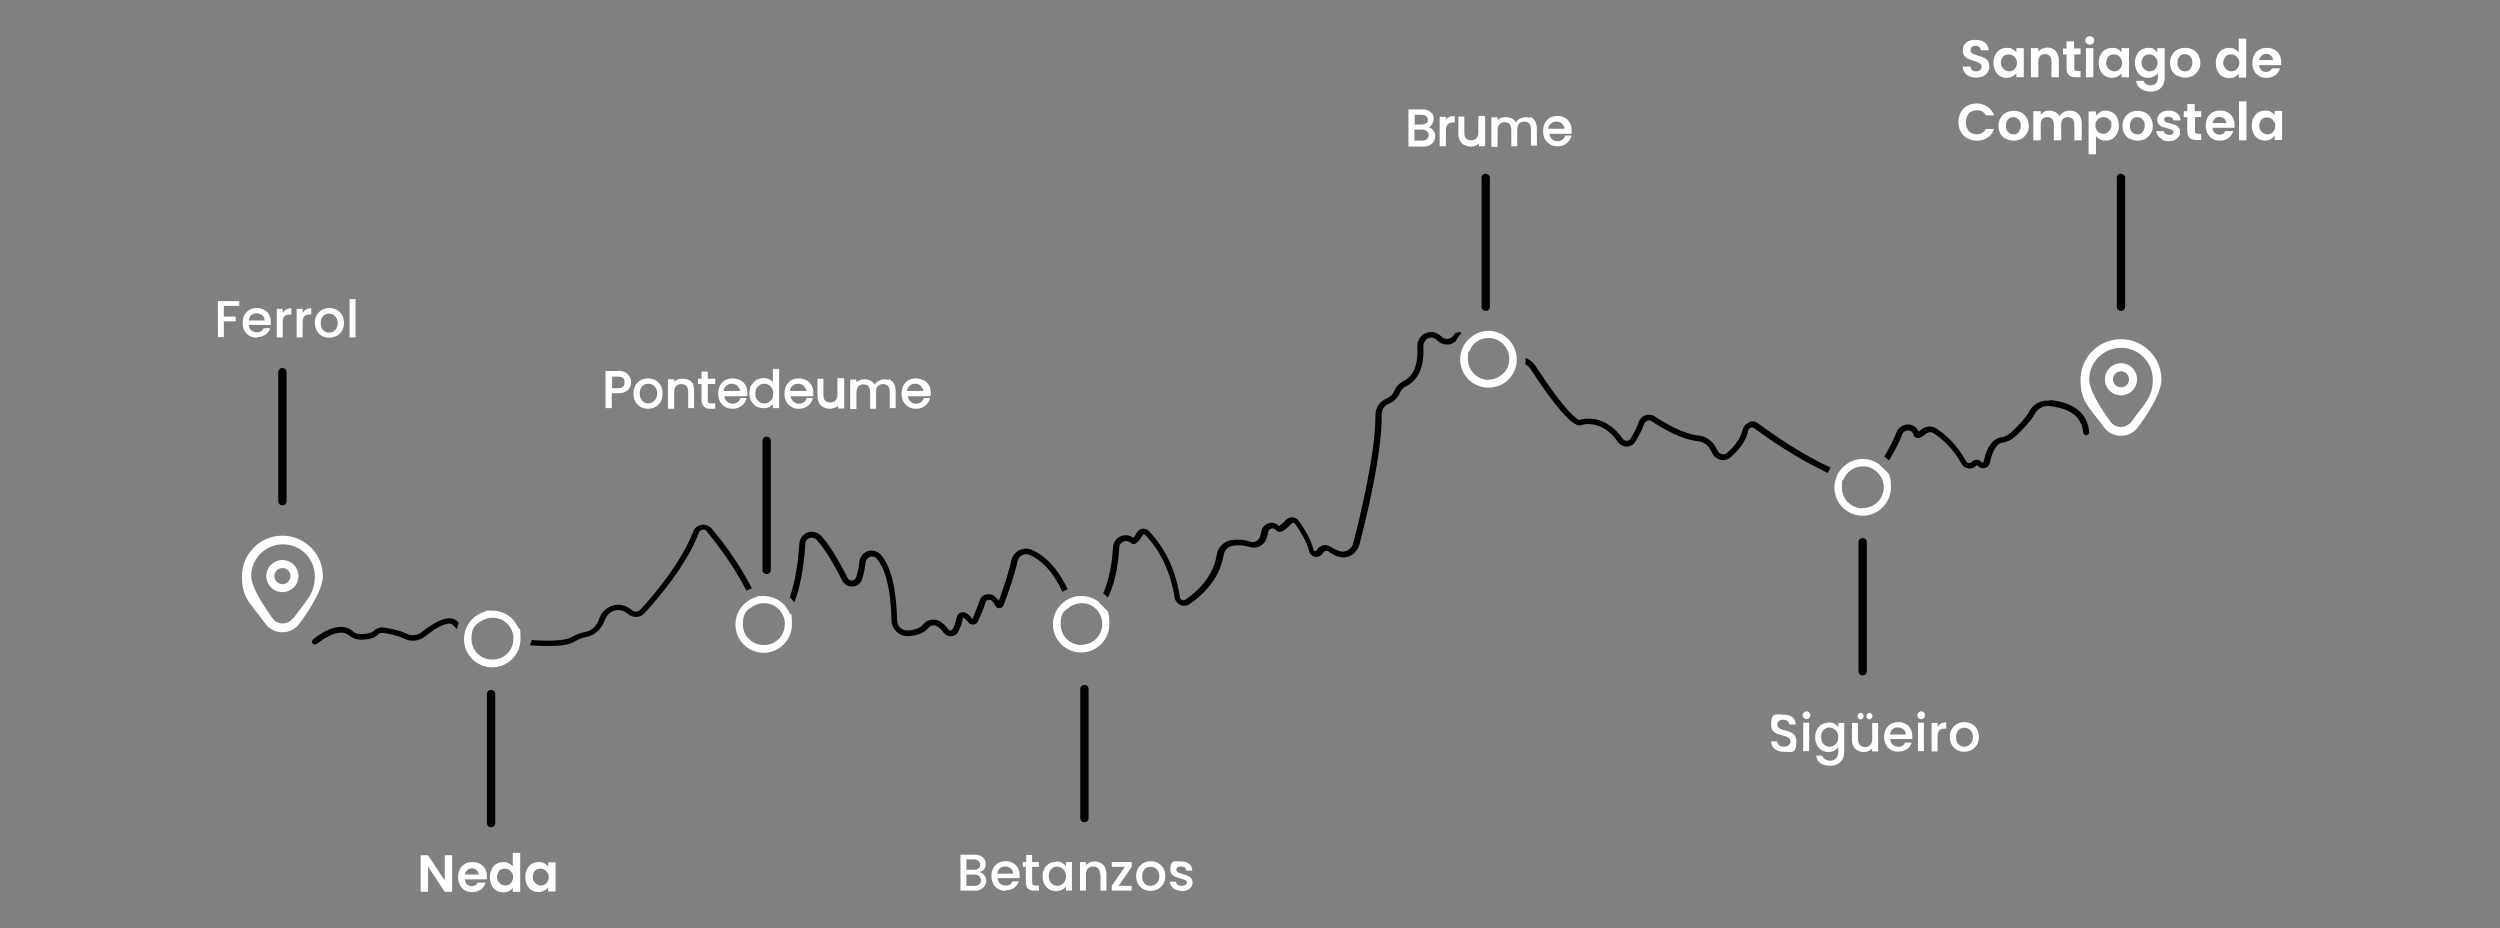 <svg xmlns="http://www.w3.org/2000/svg" xmlns:svg="http://www.w3.org/2000/svg" xmlns:sodipodi="http://sodipodi.sourceforge.net/DTD/sodipodi-0.dtd" xmlns:inkscape="http://www.inkscape.org/namespaces/inkscape" id="Capa_1" viewBox="0 0 841 312.3"><rect x="0" y="0" width="841" height="312.3" fill="#808080" stroke="none"/><defs><style>      .st0 {        fill: #fff;      }    </style></defs><g id="g2"><path id="path1" class="st0" d="M95,188.4c-3,0-5.4,2.4-5.4,5.4s2.4,5.4,5.4,5.4,5.4-2.4,5.4-5.4-2.4-5.4-5.4-5.4ZM95,196.5c-1.5,0-2.7-1.2-2.7-2.7s1.2-2.7,2.7-2.7,2.7,1.2,2.7,2.7-1.2,2.7-2.7,2.7Z"></path><path id="path2" class="st0" d="M95,180.2c-7.5,0-13.6,6.1-13.6,13.6s2.6,8.8,7.8,15.9c1.3,1.9,3.5,3,5.8,3s4.5-1.1,5.8-3c5.2-7.1,7.8-12.5,7.8-15.9,0-7.5-6.1-13.6-13.6-13.6h0ZM98.5,208c-.3.4-.6.7-.9.9-1.9,1.4-4.6,1-5.9-.9-4.7-6.4-7.2-11.5-7.2-14.2,0-5.9,4.8-10.7,10.7-10.7s10.7,4.8,10.7,10.7-2.6,7.8-7.2,14.2h-.2Z"></path></g><g id="g4"><path id="path3" class="st0" d="M713.5,122.2c-3,0-5.4,2.4-5.4,5.4s2.4,5.4,5.4,5.4,5.4-2.4,5.4-5.4-2.4-5.4-5.4-5.4ZM713.5,130.3c-1.5,0-2.7-1.2-2.7-2.7s1.2-2.7,2.7-2.7,2.7,1.2,2.7,2.7-1.2,2.7-2.7,2.7Z"></path><path id="path4" class="st0" d="M713.5,114.1c-7.5,0-13.6,6.1-13.6,13.6s2.6,8.8,7.8,15.9c1.3,1.9,3.5,3,5.8,3s4.5-1.1,5.8-3c5.2-7.1,7.8-12.5,7.8-15.9,0-7.5-6.1-13.6-13.6-13.6ZM717,141.9c-.3.4-.6.7-1,.9-1.9,1.4-4.6,1-6-.9-4.7-6.4-7.2-11.5-7.2-14.2,0-5.9,4.8-10.7,10.7-10.7s10.7,4.8,10.7,10.7-2.6,7.8-7.2,14.2Z"></path></g><g id="g10"><path id="path5" class="st0" d="M73.3,101.3h7.2v1.6h-5.2v3.6h4v1.6h-4v5.3h-2v-12.1Z"></path><path id="path6" class="st0" d="M86.4,113.6c-2.8,0-4.8-2-4.8-5s2-5,4.8-5,4.7,1.9,4.7,4.7,0,.6,0,1h-7.4c0,1.6,1.3,2.5,2.7,2.5s1.9-.6,2.3-1.4h2.2c-.6,1.7-2.1,3-4.4,3h0v.2ZM83.7,107.8h5.3c0-1.5-1.2-2.4-2.7-2.4s-2.4.9-2.6,2.4Z"></path><path id="path7" class="st0" d="M95.1,113.5h-2v-9.6h2v1.4c.6-1,1.5-1.6,2.9-1.6v2.1h-.5c-1.5,0-2.4.6-2.4,2.7v5.1h0Z"></path><path id="path8" class="st0" d="M101.8,113.5h-2v-9.6h2v1.4c.6-1,1.5-1.6,2.9-1.6v2.1h-.5c-1.5,0-2.4.6-2.4,2.7v5.1h0Z"></path><path id="path9" class="st0" d="M110.7,113.6c-2.7,0-4.8-2-4.8-5s2.2-5,4.9-5,4.9,1.9,4.9,5-2.2,5-5,5ZM110.7,111.9c1.5,0,2.9-1.1,2.9-3.2s-1.4-3.2-2.9-3.2-2.8,1-2.8,3.2,1.3,3.2,2.8,3.2Z"></path><path id="path10" class="st0" d="M117.6,100.6h2v12.9h-2v-12.9Z"></path></g><g id="g18"><path id="path11" class="st0" d="M328,299.6h-4.9v-12.1h4.6c2.6,0,3.9,1.4,3.9,3.1s-.9,2.4-2.1,2.8c1.3.2,2.3,1.5,2.3,3s-1.5,3.3-4,3.3h.2ZM327.6,289.1h-2.5v3.5h2.5c1.3,0,2.1-.6,2.1-1.7s-.8-1.8-2.1-1.8ZM327.7,294.2h-2.6v3.8h2.7c1.4,0,2.2-.7,2.2-1.9s-.9-1.9-2.2-1.9h-.1Z"></path><path id="path12" class="st0" d="M338.3,299.7c-2.8,0-4.8-2-4.8-5s2-5,4.8-5,4.7,1.9,4.7,4.7,0,.6,0,1h-7.4c.1,1.6,1.3,2.5,2.7,2.5s1.9-.6,2.3-1.4h2.1c-.5,1.7-2.1,3-4.4,3h0v.2ZM335.5,293.9h5.3c0-1.5-1.2-2.4-2.7-2.4s-2.4.9-2.6,2.4h0Z"></path><path id="path13" class="st0" d="M345.2,291.6h-1.1v-1.6h1.1v-2.4h2v2.4h2.3v1.6h-2.3v5.3c0,.7.3,1,1.1,1h1.2v1.7h-1.6c-1.7,0-2.8-.7-2.8-2.7v-5.3h0Z"></path><path id="path14" class="st0" d="M355.3,289.8c1.6,0,2.7.8,3.3,1.6v-1.4h2v9.6h-2v-1.4c-.6.8-1.8,1.6-3.4,1.6-2.5,0-4.5-2-4.5-5s2-4.9,4.5-4.9h.1ZM355.7,291.5c-1.5,0-2.9,1.1-2.9,3.2s1.4,3.3,2.9,3.3,2.9-1.2,2.9-3.2-1.4-3.2-2.9-3.2h0Z" sodipodi:nodetypes="cccccccssscccsssscc"></path><path id="path15" class="st0" d="M370.1,294.2c0-1.8-1-2.7-2.4-2.7s-2.4.9-2.4,2.7v5.4h-2v-9.6h2v1.1c.6-.8,1.7-1.3,2.9-1.3,2.2,0,4,1.4,4,4.1v5.7h-2v-5.4h-.1Z"></path><path id="path16" class="st0" d="M380.7,291.6l-4.4,6.4h4.4v1.6h-6.7v-1.6l4.4-6.4h-4.4v-1.6h6.7v1.6Z"></path><path id="path17" class="st0" d="M387,299.7c-2.7,0-4.8-2-4.8-5s2.2-5,4.9-5,4.9,1.9,4.9,5-2.2,5-5,5ZM387,298c1.5,0,3-1.1,3-3.2s-1.4-3.2-2.9-3.2-2.9,1-2.9,3.2,1.3,3.2,2.8,3.2Z"></path><path id="path18" class="st0" d="M397.5,299.7c-2.3,0-3.9-1.4-4-3.1h2.1c0,.8.8,1.4,1.9,1.4s1.8-.5,1.8-1.1c0-1.9-5.6-.8-5.6-4.3s1.4-2.8,3.7-2.8,3.6,1.2,3.7,3.1h-2c0-.8-.7-1.4-1.8-1.4s-1.6.4-1.6,1.1c0,1.9,5.4.9,5.5,4.3,0,1.6-1.4,2.9-3.7,2.9h0Z" sodipodi:nodetypes="cccssssccsscscc"></path></g><g id="g26"><path id="path19" class="st0" d="M600.1,252.9c-2.4,0-4.3-1.3-4.3-3.5h2.1c0,1,.8,1.8,2.2,1.8s2.2-.8,2.2-1.8c0-2.9-6.5-1-6.5-5.5s1.7-3.5,4.2-3.5,4,1.2,4.1,3.3h-2.2c0-.8-.8-1.6-2-1.6s-2,.5-2,1.7c0,2.7,6.4,1,6.4,5.5s-1.5,3.6-4.2,3.6h0Z"></path><path id="path20" class="st0" d="M606.4,240.6c0-.7.6-1.3,1.3-1.3s1.3.6,1.3,1.3-.6,1.3-1.3,1.3-1.3-.6-1.3-1.3ZM606.6,243.1h2v9.6h-2v-9.6Z"></path><path id="path21" class="st0" d="M615.1,243c1.6,0,2.7.7,3.3,1.6v-1.4h2v9.8c0,2.6-1.7,4.6-4.7,4.6s-4.5-1.3-4.7-3.4h2c.3,1,1.4,1.7,2.7,1.7s2.7-.9,2.7-2.9v-1.6c-.6.8-1.8,1.6-3.3,1.6-2.5,0-4.5-2-4.5-5s2-4.9,4.5-4.9h0ZM615.5,244.7c-1.5,0-2.9,1.1-2.9,3.2s1.4,3.3,2.9,3.3,2.9-1.2,2.9-3.2-1.4-3.2-2.9-3.2h0Z"></path><path id="path22" class="st0" d="M631.8,252.8h-2v-1.1c-.6.8-1.7,1.3-2.8,1.3-2.2,0-4-1.4-4-4.1v-5.7h2v5.4c0,1.8,1,2.7,2.4,2.7s2.4-.9,2.4-2.7v-5.4h2v9.6h0ZM624.9,240.9c0-.6.5-1.1,1-1.1s1,.5,1,1.1-.5,1.1-1,1.1-1-.4-1-1.1ZM627.9,240.9c0-.6.5-1.1,1-1.1s1,.5,1,1.1-.5,1.1-1,1.1-1-.4-1-1.1Z"></path><path id="path23" class="st0" d="M638.6,252.9c-2.8,0-4.8-2-4.8-5s2-5,4.8-5,4.7,1.9,4.7,4.7,0,.6,0,1h-7.4c0,1.6,1.3,2.6,2.7,2.6s1.9-.6,2.3-1.4h2.2c-.5,1.7-2.1,3-4.4,3h0ZM635.8,247.1h5.3c0-1.5-1.2-2.4-2.7-2.4s-2.4.9-2.6,2.4Z"></path><path id="path24" class="st0" d="M645,240.6c0-.7.6-1.3,1.3-1.3s1.3.6,1.3,1.3-.6,1.3-1.3,1.3-1.3-.6-1.3-1.3ZM645.2,243.1h2v9.6h-2v-9.6Z"></path><path id="path25" class="st0" d="M651.8,252.8h-2v-9.6h2v1.4c.6-1,1.5-1.6,2.9-1.6v2.1h-.5c-1.5,0-2.4.6-2.4,2.7v5.1h0Z"></path><path id="path26" class="st0" d="M660.7,252.9c-2.7,0-4.8-2-4.8-5s2.2-5,4.9-5,4.9,1.9,4.9,5-2.2,5-5,5h0ZM660.7,251.2c1.5,0,3-1.1,3-3.2s-1.4-3.2-2.9-3.2-2.8,1.1-2.8,3.2,1.3,3.2,2.8,3.2h0Z"></path></g><path id="path27" d="M95,123.8c-.8,0-1.4.6-1.4,1.4v43.4c0,.8.6,1.4,1.4,1.4s1.4-.6,1.4-1.4v-43.4c0-.8-.6-1.4-1.4-1.4h0Z"></path><path id="path28" d="M257.9,146.9c-.8,0-1.4.6-1.4,1.4v43.4c0,.8.6,1.4,1.4,1.4s1.4-.6,1.4-1.4v-43.4c0-.8-.6-1.4-1.4-1.4h0Z"></path><path id="path29" d="M364.8,230.4c-.8,0-1.4.6-1.4,1.4v43.4c0,.8.6,1.4,1.4,1.4s1.4-.6,1.4-1.4v-43.4c0-.8-.6-1.4-1.4-1.4h0Z"></path><path id="path30" d="M499.8,58.4c-.8,0-1.4.6-1.4,1.4v43.4c0,.8.6,1.4,1.4,1.4s1.4-.6,1.4-1.4v-43.4c0-.7-.6-1.3-1.4-1.3h0Z"></path><path id="path31" d="M626.6,181c-.8,0-1.4.6-1.4,1.4v43.4c0,.8.6,1.4,1.4,1.4s1.4-.6,1.4-1.4v-43.4c0-.8-.6-1.4-1.4-1.4Z"></path><path id="path32" d="M713.5,58.4c-.8,0-1.4.6-1.4,1.4v43.4c0,.8.6,1.4,1.4,1.4s1.4-.6,1.4-1.4v-43.4c0-.7-.6-1.3-1.4-1.3h0Z"></path><path id="path33" d="M588.3,142.2c-1.1.4-1.8,1.3-2.1,2.4-.7,3.3-3.3,6.1-5.3,7.8-.5.4-1,.5-1.6.4s-1.1-.5-1.4-1c-.3-.6-.6-1.2-1-1.8-1.2-2-3.3-3.3-5.6-3.5-5-.5-11.3-4.2-14.6-6.4-1-.6-2.1-.8-3.2-.4-1.1.4-1.9,1.2-2.3,2.4-.5,1.6-1.4,3.4-2.7,5.5-.3.4-.7.7-1.2.7s-1-.2-1.4-.7c-6-8.6-13.6-6.6-13.9-6.5h-.2l-.2.2c-.8.2-4.9-2.6-15-18.1-.8-1.3-2-2.2-3.4-2.8v.4c0,.6,0,1.2-.1,1.7.7.4,1.4,1,1.8,1.7,7.9,12.1,13.4,18.5,16.2,18.9.6.1,1.1,0,1.5-.3,1-.2,6.9-1.1,11.6,5.8.7,1,1.8,1.6,3.1,1.6s2.3-.7,2.9-1.7c1.3-2.2,2.3-4.2,2.9-5.9.2-.5.6-.9,1.1-1.1.5-.2,1-.1,1.4.2,4.2,2.8,10.4,6.2,15.5,6.7,1.7.2,3.2,1.1,4.1,2.6.3.6.7,1.1.9,1.6.5,1.1,1.5,1.8,2.8,2.1,1.2.2,2.4,0,3.3-.9,2.2-1.9,5.1-5,5.9-8.9,0-.5.4-.8.8-1s.9-.1,1.3.2c5.5,4.1,15,10.5,24.7,15,.2-.6.6-1.2.9-1.8-9.5-4.4-18.9-10.8-24.4-14.9-.9-.7-2.1-.8-3.1-.4h0v.2Z"></path><path id="path34" d="M359.2,198.3c-3.8-8.1-8.4-11.7-12-13.3-1.4-.6-2.9-.6-4.3.1-1.4.7-2.4,2-2.7,3.5-1.1,4.8-3.1,10.5-4.2,13.5-.4-.5-.8-1-1.4-1.5-.8-.7-1.9-.9-3-.6s-1.8,1.1-2.1,2.1c-.6,2-1.7,4.5-2.4,6.2-.5-.8-1.1-1.4-1.9-2-.6-.4-1.4-.5-2.1-.2s-1.2.9-1.3,1.7c-.2,1.2-.6,2.5-1.3,3.8-.2.4-.6.5-.7.5-.2,0-.5,0-.8-.4-.7-1-1.5-1.8-2.5-2.5-1.8-1.3-4.5-.9-5.8.7-1.2,1.6-3.6,2.1-5.3,2.2-.9,0-1.8-.2-2.5-.9-.7-.6-1.1-1.5-1.1-2.5-.3-10.8-2.1-18.3-5.5-22.1-1.1-1.2-2.8-1.7-4.3-1.2-1.6.5-2.7,1.9-2.9,3.5-.2,2.1-.6,3.9-1.1,5.3-.2.6-.7,1-1.4,1.1-.7,0-1.2-.3-1.5-.9-3.3-6.6-6.3-11.4-8.9-14.2-1.2-1.2-2.9-1.6-4.5-1.1-1.6.6-2.6,2-2.8,3.7-.5,7.9-1.7,13.7-3.2,18.1.5.5,1,1.1,1.5,1.7,1.8-4.6,3.2-11,3.7-19.7,0-.9.6-1.6,1.4-1.9s1.7-.1,2.4.6c2.5,2.7,5.4,7.3,8.6,13.7.7,1.3,2,2.1,3.5,2s2.7-1,3.2-2.4c.5-1.5.9-3.4,1.2-5.7.1-1.1.9-1.6,1.5-1.9.8-.3,1.7,0,2.2.6,2.1,2.4,4.7,7.9,5,20.8,0,1.5.7,2.9,1.8,3.9,1.1,1,2.5,1.5,4,1.4,3.1-.2,5.4-1.2,6.7-2.9.7-.8,2.1-1,3-.3.8.5,1.4,1.2,2,2s1.5,1.3,2.6,1.2c1,0,1.9-.6,2.4-1.6.8-1.6,1.3-3.1,1.5-4.5,0,0,0-.1.1-.1h.2c.5.4,1,.9,1.4,1.4.4.6,1,.9,1.8.9s1.3-.5,1.6-1.1c.8-1.8,1.9-4.3,2.6-6.4.1-.4.4-.7.8-.8s.8,0,1.1.2c.6.5,1,1.1,1.3,1.7.2.6.8.9,1.4.9h0c.6,0,1.2-.4,1.4-1,1.2-3.2,3.5-9.4,4.7-14.8.2-.9.8-1.7,1.6-2.1s1.7-.4,2.5,0c3.3,1.4,7.5,4.8,11,12.4.6-.4,1.2-.7,1.8-.9h0Z"></path><path id="path36" d="M689.4,134.8c-2.8-.3-5.4,1.1-6.7,3.5-1.2,2.3-4,5.2-6.1,7.1-1,.9-2.2,1.6-3.4,1.7-2.8.4-4.9,3.3-5.9,8.2,0,.2-.2.3-.3.3,0,0-.2,0-.4-.1l-.2-.2c-.4-.4-.9-.7-1.5-.6-.6,0-1.2.3-1.6.7-.3.3-.6.4-1,.4s-.7-.3-.9-.6c-3.2-5.9-7.3-9.3-10.1-11.1-1.6-1-3.8-.8-5.2.6-.2.2-.5.4-.7.5-.6-1.4-1.9-2.4-3.5-2.4s-3.3.9-3.9,2.6c-.9,2.4-2.5,5.4-4.1,8.2.5.4,1.1.8,1.6,1.3,1.7-3,3.5-6.2,4.4-8.8.4-1,1.3-1.3,2-1.3s1.5.4,1.8,1.4c0,.4.4.8.8,1,.4.2.8.2,1.2.1.5-.2,1.3-.5,2-1.2.8-.8,1.9-.9,2.7-.4,2.6,1.7,6.4,4.8,9.4,10.2.3.6.8,1.2,1.5,1.4,1.3.6,2.7.3,3.7-.8h.2c.5.7,1.3,1.1,2.2,1,1-.1,1.8-.9,2-1.9.5-2.3,1.7-6.3,4.2-6.7,1.6-.2,3.2-1,4.5-2.2,2.2-2.1,5.1-5,6.5-7.6.9-1.7,2.8-2.7,4.8-2.5,5,.5,10.8,2.4,11.4,8.9,0,.5.5.9,1,.9h0c.6,0,1-.5,1-1.1-.5-6.2-5.2-10-13.2-10.7h0l-.2.2Z"></path><path id="path37" d="M490.7,111.8c-.7,0-1.3.3-1.7.9v.2c-.6.6-1.2,1-2,1.1s-1.5-.2-2-.7c-1.9-1.8-3.7-1.8-4.9-1.4-2.1.6-3.5,2.7-3.3,4.9.4,7.2-2.2,10.1-4.5,11.3-1.6.8-2.7,2-3.3,3.5-.5,1.2-1.4,2-2.8,2.6-2.1.9-3.5,3-3.5,5.4.1,12.6-5.2,34.4-7.5,43.2-.2,1-.9,1.8-1.8,2.3s-1.8.6-2.8.3-1.9-.8-2.9-1.4c-.7-.5-1.5-.7-2.4-.6-.8.1-1.6.6-2.1,1.3-.1.2-.2.4-.4.5-.2.2-.4.2-.5.2,0,0-.3-.1-.4-.4-.9-3.6-3.2-7.3-5-9.8-.5-.7-1.3-1.1-2.2-1.2-.9,0-1.7.4-2.3,1.1-.5.6-1.3,1.3-2.2,1.9-.8-1-2.1-1.4-3.4-1s-2.3,1.5-2.5,2.8c-.1.6-.3,1.3-.5,1.9-.5,1.3-2,2-3.3,1.5-2-.7-4.1-.8-6.3-.5-2.5.4-4.5,2.4-4.9,4.9-1.2,7.8-7.1,12.8-10.5,15.1-.4.2-.8.3-1.2.1-.4-.2-.7-.5-.7-1-1.8-11.9-7.3-19-10.5-22.2-.6-.6-1.5-.9-2.3-.7s-1.5.7-1.8,1.5c-.3.7-.8,1.2-1.1,1.5-1.2-.9-2.8-1.1-4.2-.5-1.5.6-2.5,2.1-2.6,3.7-.4,6.9-1.7,11.9-3.3,15.5.6.4,1.1.9,1.6,1.4,1.9-3.9,3.4-9.3,3.8-16.8,0-.9.6-1.6,1.4-2s1.7-.2,2.4.4h.1c.5.6,1.2.6,1.7.2.6-.4,1.6-1.4,2.2-2.7,0-.2.2-.3.4-.3s.4,0,.5.1c3,3,8.2,9.8,9.9,21.1.2,1.1.9,2,1.9,2.5s2.2.4,3.2-.3c3.7-2.5,10-7.9,11.4-16.4.3-1.7,1.5-3,3.2-3.2,1.9-.3,3.7-.2,5.4.4,2.4.8,5-.4,5.8-2.7.3-.8.5-1.6.6-2.3s.6-1.1,1.1-1.2c.2,0,.9-.2,1.4.4.6.8,1.7.9,2.5.4s1.9-1.4,2.8-2.4c.2-.2.4-.3.7-.3s.4,0,.6.4c1.7,2.4,3.9,5.9,4.7,9.1.2,1,1,1.7,1.9,1.9,1,.2,1.9-.2,2.5-.9.1-.2.3-.4.4-.6.2-.3.5-.4.8-.5.3,0,.6,0,.8.2,1.1.8,2.3,1.4,3.5,1.8,1.5.4,3,.2,4.3-.5,1.3-.8,2.3-2.1,2.7-3.6,2.3-8.8,7.7-30.8,7.5-43.7,0-1.6.9-3,2.2-3.6,1.9-.8,3.2-2.1,3.9-3.7.4-1,1.2-1.9,2.4-2.4,2.3-1.2,6-4.5,5.5-13.2,0-1.3.7-2.5,1.9-2.9,1-.3,2,0,2.9.9,1,1,2.3,1.4,3.6,1.3.9,0,1.8-.5,2.5-1.1.5-1,1.2-2,2-2.8-.3-.2-.7-.3-1-.3h0Z"></path><path id="path38" class="st0" d="M264.4,204.1c-1.8-2.2-4.5-3.6-7.5-3.6s-1.8.1-2.6.4c-.6.2-1.3.4-1.9.8-3,1.6-5,4.8-5,8.4,0,5.3,4.3,9.5,9.5,9.5s9.5-4.3,9.5-9.5-.3-2.7-.8-3.9c-.3-.7-.8-1.4-1.2-2h0ZM256.9,217c-3.9,0-7-3.1-7-7s1.4-4.9,3.5-6.1c.6-.3,1.2-.6,1.9-.8.5-.1,1.1-.2,1.7-.2,2.7,0,5,1.5,6.2,3.7.4.8.7,1.6.8,2.5v.9c0,3.9-3.1,7-7,7h0Z"></path><path id="path291" data-name="path29" d="M165.2,232.1c-.8,0-1.4.6-1.4,1.4v43.4c0,.8.6,1.4,1.4,1.4s1.4-.6,1.4-1.4v-43.4c0-.8-.6-1.4-1.4-1.4h0Z"></path><path id="path381" data-name="path38" class="st0" d="M173.1,209c-1.8-2.2-4.5-3.6-7.5-3.6s-1.8.1-2.6.4c-.6.2-1.3.4-1.9.8-3,1.6-5,4.8-5,8.4,0,5.3,4.3,9.5,9.5,9.5s9.5-4.3,9.5-9.5-.3-2.7-.8-3.9c-.3-.7-.8-1.4-1.2-2h0ZM165.6,221.9c-3.9,0-7-3.1-7-7s1.4-4.9,3.5-6.1c.6-.3,1.2-.6,1.9-.8.5-.1,1.1-.2,1.7-.2,2.7,0,5,1.5,6.2,3.7.4.8.7,1.6.8,2.5v.9c0,3.9-3.1,7-7,7h0Z"></path><path d="M239.5,177.9c-.8-.9-2-1.5-3.2-1.4-1.4.1-2.6,1-3.1,2.3-3.9,10.2-12.8,20.9-17.8,26.3-.8.8-2.1.9-3,0-.5-.4-1.1-.8-1.8-1.1-1.7-.8-3.5-.8-5.2,0-1.8.8-3.2,2.2-3.8,4.1-.9,2.6-2.5,4.1-4.8,4.5-1.5.3-2.9.8-4.3,1.6-2.4,1.5-8.5,1.5-13.6,1.1-.2.6-.4,1.3-.7,1.8,1.8.1,3.8.2,5.7.2,5.6,0,7.5-.4,9.6-1.6,1.2-.7,2.4-1.2,3.6-1.4,2.1-.4,4.9-1.7,6.4-5.8.5-1.3,1.4-2.4,2.7-2.9,1.2-.5,2.5-.5,3.6,0,.5.2.9.5,1.3.8,1.7,1.6,4.3,1.5,5.8-.2,5.1-5.6,14.2-16.4,18.2-27,.2-.5.6-.9,1.2-1,.6-.1,1.1,0,1.5.6,3.6,4.4,9.2,11.8,13.3,19.9.6-.3,1.2-.5,1.8-.8h0c-4.1-8.2-9.7-15.6-13.5-20.1Z"></path><path d="M154.1,209.3c-.6-.7-1.4-1.2-2.4-1.3-2.3-.3-5.6,1.3-9.9,4.7-1.4,1.1-3.3,1.3-5,.5-2.4-1.2-5.6-1.8-7.8-2.1-1.2-.2-2.4.3-3.4,1.2-.6.6-2.1,1-4.1,1s-2.4-.6-3.1-1.2c-4.3-3.4-10.8,1.1-13.1,3-.4.4-.5,1-.1,1.4.3.4.9.4,1.4.1,2-1.6,7.5-5.4,10.6-3,1.4,1.1,2.8,1.6,4.3,1.6,2.6,0,4.5-.6,5.5-1.6.3-.3.9-.8,1.7-.7,1.7.2,4.9.8,7.2,1.9,2.3,1.2,5.1.9,7.1-.7,3.6-2.9,6.7-4.5,8.4-4.3.5,0,.8.2,1.1.6,0,0,.5.6,1.3,1.2,0-.7.3-1.4.5-2.1,0,0-.1-.1-.2-.2Z"></path><path id="path39" class="st0" d="M369.8,202.6c-1.6-1.3-3.7-2.1-6-2.1s-2.3.2-3.4.6c-.6.2-1.2.5-1.8.9-2.6,1.7-4.4,4.6-4.4,8,0,5.3,4.3,9.5,9.5,9.5s9.5-4.3,9.5-9.5-.8-4.3-2.1-5.9c-.5-.5-.9-1-1.5-1.5h.2ZM363.8,217c-3.9,0-7-3.1-7-7s1.1-4.3,2.8-5.6c.5-.4,1.1-.8,1.8-1,.8-.3,1.6-.5,2.5-.5,1.7,0,3.3.6,4.5,1.7.5.4,1,.9,1.3,1.5.7,1.1,1.1,2.4,1.1,3.8,0,3.9-3.1,7-7,7h0Z" sodipodi:nodetypes="csccsssccccsccsccsscc"></path><path id="path40" class="st0" d="M500.8,111.3c-2.9,0-5.4,1.3-7.2,3.3-.5.5-.9,1.1-1.2,1.7-.8,1.4-1.2,2.9-1.2,4.6,0,5.3,4.3,9.5,9.5,9.5s8.9-3.7,9.5-8.4v-2c-.5-4.8-4.5-8.7-9.5-8.7h.1ZM500.8,127.8c-3.9,0-7-3.2-7-7s.2-1.8.5-2.7c.3-.6.6-1.2,1-1.8,1.3-1.6,3.2-2.6,5.4-2.6,3.7,0,6.7,2.8,7,6.4v.6c0,.5,0,.9-.1,1.4-.6,3.2-3.5,5.6-6.9,5.6h.1Z"></path><path id="path41" class="st0" d="M632.3,156.3c-1.6-1.2-3.6-1.9-5.7-1.9-3.3,0-6.2,1.7-7.9,4.3-.4.6-.7,1.1-.9,1.8-.4,1.1-.7,2.2-.7,3.5,0,5.3,4.3,9.5,9.5,9.5s9.5-4.3,9.5-9.5-.9-4.6-2.3-6.2c-.5-.5-1-1-1.5-1.4h0ZM626.6,171c-3.9,0-7-3.1-7-7s.2-1.8.5-2.6c.2-.6.6-1.2,1-1.8,1.3-1.6,3.3-2.7,5.5-2.7s3.2.6,4.4,1.5c.5.4,1,.9,1.4,1.5.8,1.1,1.3,2.5,1.3,4,0,3.9-3.1,7-7,7h-.1Z"></path><g><path class="st0" d="M207.8,124.8h-4.1v12.5h2.1v-5h2c1.5,0,2.5-.3,3.2-1h.2c.7-.8,1.1-1.7,1.1-2.8s-.4-1.9-1.2-2.7c-.7-.7-1.8-1.1-3.3-1.1ZM210.1,128.7c0,.6-.2,1.1-.5,1.4s-.9.5-1.7.5h-2v-3.9h2c1.6,0,2.2.6,2.2,2Z"></path><path class="st0" d="M220.5,127.9c-.7-.4-1.6-.6-2.5-.6s-1.8.2-2.5.6c-.7.4-1.4,1.1-1.8,1.8-.4.9-.6,1.7-.6,2.7s.2,2,.6,2.7c.4.7,1.1,1.4,1.8,1.8.7.4,1.6.6,2.5.6s1.8-.2,2.5-.6c.7-.4,1.4-1.1,1.8-1.8.4-.9.6-1.7.6-2.7s-.2-2-.6-2.7c-.4-.7-1.1-1.4-1.8-1.8ZM221.1,132.4c0,.6-.2,1.3-.5,1.8-.3.5-.7.8-1.1,1.1h0c-.5.3-1.1.4-1.5.4-.5,0-1-.1-1.4-.4-.4-.3-.8-.7-1-1.1-.2-.4-.4-1-.4-1.8s.1-1.4.4-1.8c.2-.4.5-.8,1-1.1.4-.3.9-.4,1.5-.4s1,.1,1.5.4c.5.3.8.7,1.1,1.1.2.4.4,1,.4,1.8Z"></path><path class="st0" d="M232.7,128.5c-.7-.7-1.7-1.1-3-1.1s-1.4.1-1.9.4c-.4.1-.7.3-1,.6v-.8h-2.1v9.9h2.1v-5.5c0-1,.2-1.7.6-2.1.5-.5,1.1-.7,1.8-.7s1.3.2,1.7.6c.4.4.6,1.1.6,2v5.5h2v-5.8c0-.9-.2-1.7-.5-2.3l.6.3-1.1-1.1Z"></path><path class="st0" d="M238.1,125h-2.1v2.4h-1.2v1.8h1.2v5.4c0,.9.3,1.7.8,2.2.6.5,1.2.7,2.2.7h1.6v-1.8h-1.4c-.5,0-.7-.1-.9-.3-.2-.1-.2-.3-.2-.8v-5.4h2.5v-1.8h-2.5v-2.4Z"></path><path class="st0" d="M248.9,127.9c-.7-.4-1.6-.6-2.5-.6s-1.8.2-2.5.6c-.7.4-1.2,1-1.7,1.8-.4.9-.6,1.7-.6,2.7s.2,2,.6,2.7c.4.7,1.1,1.4,1.8,1.8.7.4,1.3.6,2.5.6s2.1-.3,3-1c.8-.6,1.3-1.4,1.6-2.3v-.3c.1,0-2.1,0-2.1,0v.2c-.2.6-.5.9-.9,1.2-.5.3-.8.5-1.6.5s-1.3-.2-1.9-.7c-.5-.4-.8-1.1-.9-1.8h7.2l.5-.2v-1.1c0-.9-.2-1.7-.6-2.4-.4-.7-1-1.3-1.7-1.7ZM248.6,130.4c.2.3.3.6.3,1.1h-5.5c.1-.7.4-1.3.9-1.7.8-.8,2.1-.9,3.2-.4.4.2.7.5.9.9h0c0,.1,0,.2,0,.2Z"></path><path class="st0" d="M260,128.5c-.3-.3-.7-.6-1-.8-.6-.3-1.1-.5-2.1-.5s-1.7.2-2.4.6c-.6.4-1.2.9-1.6,1.7h-.2c-.4.8-.6,1.8-.6,2.8s.2,1.9.6,2.6c.5.8,1,1.4,1.7,1.8.7.4,1.6.6,2.4.6s1.5,0,2.2-.5c.4-.3.7-.5,1-.8v1.3h2.1v-13.2h-2.1v4.5ZM259.7,130.6c.3.5.4,1.1.4,1.8s-.1,1.4-.4,1.8c-.3.5-.7.8-1.1,1.1-.4.3-.9.4-1.5.4s-1-.1-1.5-.4c-.5-.3-.8-.7-1.1-1.1-.3-.4-.4-1-.4-1.8s.1-1.3.4-1.8c.3-.5.7-.8,1.1-1.1.4-.3.9-.4,1.5-.4s1,.1,1.5.4c.5.3.8.6,1.1,1.1Z"></path><path class="st0" d="M271.2,127.9c-.7-.4-1.6-.6-2.5-.6s-1.8.2-2.5.6c-.7.4-1.2,1-1.7,1.8-.4.9-.6,1.7-.6,2.7s.2,2,.6,2.7c.4.7,1.1,1.4,1.8,1.8.7.4,1.3.6,2.5.6s2.1-.3,3-1c.8-.6,1.3-1.4,1.6-2.3v-.3c.1,0-2.1,0-2.1,0v.2c-.2.6-.5.9-.9,1.2-.5.3-.8.5-1.6.5s-1.3-.2-1.9-.7c-.5-.4-.8-1.1-.9-1.8h7.2l.4-.2v-1.1c0-.9-.2-1.7-.6-2.4-.4-.7-1-1.3-1.7-1.7ZM270.9,130.4c.2.3.3.6.3,1.1h-5.5c.1-.7.4-1.3.9-1.7.8-.8,2.1-.9,3.2-.4.4.2.7.5.9.9h0c0,0,0,.2,0,.2Z"></path><path class="st0" d="M281.7,127.1v5.5c0,1-.2,1.7-.6,2.1s-1.1.7-1.8.7-1.3-.2-1.7-.6c-.4-.4-.6-1-.6-1.9v-5.5h-2v5.8c0,.8.2,1.6.5,2.3.4.7.9,1.2,1.5,1.5.7.3,1.4.5,2.1.5s1.4-.2,1.9-.4c.3-.1.6-.3.9-.6v.9h2.1v-9.7l-.2-.5h-2Z"></path><path class="st0" d="M299.6,127.7l-.7-.3.2.5c-.4-.1-.9-.3-1.5-.3s-1.5.2-2.1.6c-.5.2-.9.6-1.2,1.2-.3-.5-.7-.9-1.3-1.3-.6-.3-1.5-.5-2.2-.5s-1.3.1-1.8.4c-.3.1-.6.3-.9.6v-.9h-2.1v9.9h2.1v-5.5c0-.8.2-1.6.6-2.1.4-.4,1-.7,1.7-.7s1.3.2,1.7.6c.4.4.6,1.1.6,2v5.6h2v-5.5c0-1,.2-1.7.6-2.1.4-.4,1-.7,1.7-.7s1.3.2,1.7.6.6,1.1.6,2v5.5h2v-5.8c0-.8-.2-1.6-.5-2.3-.4-.7-.9-1.2-1.5-1.5Z"></path><path class="st0" d="M310.6,127.9c-.7-.4-1.6-.6-2.5-.6s-1.8.2-2.5.6c-.7.4-1.2,1-1.7,1.8-.4.9-.6,1.7-.6,2.7s.2,2,.6,2.7c.4.7,1.1,1.4,1.8,1.8.7.4,1.3.6,2.5.6s2.1-.3,3-1c.8-.6,1.3-1.4,1.6-2.3v-.3c.1,0-2.1,0-2.1,0v.2c-.2.6-.5.9-.9,1.2-.5.3-.8.5-1.6.5s-1.3-.2-1.9-.7c-.5-.4-.8-1.1-.9-1.8h7.2l.5-.2v-1.1c0-.9-.2-1.7-.6-2.4-.4-.7-1-1.3-1.7-1.7ZM310.3,130.4c.2.3.3.6.3,1.1h-5.5c.1-.7.4-1.3.9-1.7.8-.8,2.1-.9,3.2-.4.4.2.7.5.9.9h0c0,.1,0,.2,0,.2Z"></path><path class="st0" d="M481.3,43.1h0s-.1,0-.1,0c-.2-.1-.3-.2-.5-.3.4-.2.7-.5.9-.8.4-.5.7-1.4.7-2s-.1-1.1-.4-1.6c-.3-.5-.7-.8-1.4-1.2-.6-.3-1.3-.4-2.2-.4h-4.5v12.5h4.8c.9,0,1.6-.1,2.2-.4.7-.3,1.2-.8,1.5-1.3.3-.4.5-1.2.5-1.7s-.1-1.1-.3-1.5c-.3-.5-.5-.8-1-1.2ZM479.7,41.4c-.4.3-.9.5-1.5.5h-2.3v-3.3h2.3c.6,0,1.2.2,1.6.5.4.3.5.8.5,1.2s0,.9-.5,1.2ZM475.9,43.6h2.5c.6,0,1.2.2,1.6.5.4.3.6.8.6,1.4s-.2.9-.6,1.3c-.4.3-.9.5-1.6.5h-2.6v-3.7Z"></path><path class="st0" d="M487.1,39.6l-.7.4v-.7h-2.1v9.9h2.1v-5.3c0-1.8.7-2.7,2.4-2.7h.6v-2.1h-.2c-.9,0-1.5.1-2,.4ZM486.4,40h.2c0,0-.2.2-.2.3v-.3Z"></path><path class="st0" d="M497.3,38.9v5.5c0,1-.2,1.7-.6,2.1s-1.1.7-1.8.7-1.3-.2-1.7-.6-.6-1-.6-1.9v-5.5h-2v5.8c0,.8.2,1.6.5,2.3.4.7.9,1.2,1.5,1.5.7.3,1.4.5,2.1.5s1.4-.1,1.9-.4c.3-.1.6-.3.9-.6v.9h2.1v-9.7l-.2-.5h-2Z"></path><path class="st0" d="M515.3,39.5l-.7-.3.2.5c-.4-.1-.9-.3-1.5-.3s-1.5.2-2.1.6c-.5.2-.9.6-1.2,1.2-.3-.5-.7-.9-1.3-1.3-.6-.3-1.5-.5-2.2-.5s-1.3.1-1.8.4c-.3.1-.6.3-.9.6v-.9h-2.1v9.9h2.1v-5.5c0-1,.2-1.7.6-2.1.4-.4,1-.7,1.7-.7s1.3.2,1.7.6.6,1.1.6,2v5.5h2v-5.5c0-1,.2-1.7.6-2.1.4-.4,1-.7,1.7-.7s1.3.2,1.7.6.6,1.1.6,2v5.5h2v-5.8c0-.8-.2-1.6-.5-2.3-.4-.7-.9-1.2-1.5-1.5Z"></path><path class="st0" d="M528.7,44.8v-1.1c0-.9-.2-1.7-.6-2.4-.4-.7-1-1.3-1.7-1.7-.7-.4-1.6-.6-2.5-.6s-1.8.2-2.5.6c-.7.4-1.2,1-1.7,1.8-.4.9-.6,1.7-.6,2.7s.2,2,.6,2.7c.4.7,1.1,1.4,1.8,1.8.7.4,1.3.6,2.5.6s2.2-.3,3-1c.8-.6,1.3-1.4,1.6-2.3v-.3c.1,0-2.1,0-2.1,0v.2c-.2.6-.5.9-.9,1.2-.5.3-.8.5-1.6.5s-1.3-.2-1.9-.7c-.5-.4-.8-1.1-.9-1.8h7.2l.5-.2ZM526,42.2c.2.3.3.6.3,1.1h-5.5c.1-.7.4-1.3.9-1.7.8-.8,2-.9,3.2-.4.4.2.7.5.9.9h0c0,.1,0,.2,0,.2Z"></path></g><g><path class="st0" d="M152.1,300h-2.5l-5.6-8.5v8.5h-2.5v-12.3h2.5l5.6,8.5v-8.5h2.5v12.3Z"></path><path class="st0" d="M163.5,295.8h-7.1c0,.7.3,1.3.7,1.7.4.4,1,.6,1.6.6.9,0,1.6-.4,2-1.2h2.7c-.3.9-.8,1.7-1.6,2.3-.8.6-1.8.9-2.9.9s-1.8-.2-2.5-.6c-.7-.4-1.3-1-1.7-1.8-.4-.8-.6-1.6-.6-2.6s.2-1.9.6-2.7c.4-.8,1-1.4,1.7-1.8.7-.4,1.6-.6,2.6-.6s1.8.2,2.5.6c.7.4,1.3,1,1.7,1.7.4.7.6,1.6.6,2.5s0,.7,0,1ZM161,294.2c0-.6-.2-1.1-.7-1.5-.4-.4-1-.6-1.6-.6s-1.1.2-1.5.6c-.4.4-.7.9-.8,1.5h4.6Z"></path><path class="st0" d="M165.4,292.4c.4-.8.9-1.4,1.6-1.8.7-.4,1.4-.6,2.3-.6s1.2.1,1.8.4c.6.3,1,.6,1.4,1.1v-4.6h2.5v13.1h-2.5v-1.4c-.3.5-.7.9-1.3,1.2-.6.3-1.2.4-1.9.4s-1.6-.2-2.3-.6-1.2-1-1.6-1.8c-.4-.8-.6-1.7-.6-2.7s.2-1.9.6-2.6ZM172.1,293.5c-.2-.4-.6-.8-1-1-.4-.2-.8-.3-1.3-.3s-.9.1-1.3.3c-.4.2-.7.5-.9,1s-.4.9-.4,1.5.1,1.1.4,1.5.6.8,1,1c.4.2.8.4,1.3.4s.9-.1,1.3-.3c.4-.2.7-.6,1-1,.2-.4.4-.9.4-1.5s-.1-1.1-.4-1.5Z"></path><path class="st0" d="M177.3,292.4c.4-.8.9-1.4,1.6-1.8.7-.4,1.4-.6,2.3-.6s1.4.1,1.9.4c.5.3,1,.7,1.3,1.1v-1.4h2.5v9.8h-2.5v-1.4c-.3.5-.8.8-1.3,1.1-.6.3-1.2.5-1.9.5s-1.6-.2-2.3-.6-1.2-1-1.6-1.8c-.4-.8-.6-1.7-.6-2.7s.2-1.9.6-2.6ZM184.1,293.5c-.2-.4-.6-.8-1-1-.4-.2-.8-.3-1.3-.3s-.9.1-1.3.3c-.4.2-.7.5-.9,1s-.4.9-.4,1.5.1,1.1.4,1.5.6.8,1,1c.4.2.8.4,1.3.4s.9-.1,1.3-.3c.4-.2.7-.6,1-1,.2-.4.4-.9.4-1.5s-.1-1.1-.4-1.5Z"></path></g><g><path class="st0" d="M662.5,25.7c-.7-.3-1.2-.7-1.6-1.3-.4-.6-.6-1.2-.6-2h2.6c0,.5.2.9.5,1.2.3.3.8.4,1.3.4s1-.1,1.4-.4c.3-.3.5-.6.5-1.1s-.1-.7-.3-.9c-.2-.2-.5-.4-.8-.6-.3-.1-.8-.3-1.4-.5-.8-.2-1.5-.5-2-.7s-.9-.6-1.3-1c-.4-.5-.5-1.1-.5-1.9s.2-1.4.5-1.9c.4-.5.9-1,1.5-1.2.7-.3,1.4-.4,2.3-.4,1.3,0,2.3.3,3.1.9.8.6,1.2,1.5,1.3,2.6h-2.7c0-.4-.2-.8-.5-1.1-.3-.3-.8-.4-1.3-.4s-.9.1-1.2.4c-.3.2-.4.6-.4,1.1s.1.6.3.8.5.4.8.5c.3.1.8.3,1.4.5.8.2,1.5.5,2,.7s.9.6,1.3,1.1c.4.5.5,1.1.5,1.9s-.2,1.3-.5,1.8c-.3.6-.8,1-1.5,1.4-.7.3-1.4.5-2.3.5s-1.6-.1-2.3-.4Z"></path><path class="st0" d="M671.2,18.5c.4-.8.9-1.4,1.6-1.8.7-.4,1.4-.6,2.3-.6s1.4.1,1.9.4c.5.3,1,.7,1.3,1.1v-1.4h2.5v9.8h-2.5v-1.4c-.3.5-.8.8-1.3,1.1-.6.3-1.2.5-1.9.5s-1.6-.2-2.3-.6-1.2-1-1.6-1.8c-.4-.8-.6-1.7-.6-2.7s.2-1.9.6-2.6ZM678,19.6c-.2-.4-.6-.8-1-1-.4-.2-.8-.3-1.3-.3s-.9.1-1.3.3c-.4.2-.7.5-.9,1s-.4.9-.4,1.5.1,1.1.4,1.5.6.8,1,1c.4.2.8.4,1.3.4s.9-.1,1.3-.3c.4-.2.7-.6,1-1,.2-.4.4-.9.4-1.5s-.1-1.1-.4-1.5Z"></path><path class="st0" d="M691.5,17.2c.7.7,1.1,1.8,1.1,3.1v5.7h-2.5v-5.4c0-.8-.2-1.4-.6-1.8s-.9-.6-1.6-.6-1.2.2-1.6.6-.6,1-.6,1.8v5.4h-2.5v-9.8h2.5v1.2c.3-.4.8-.8,1.3-1s1.1-.4,1.7-.4c1.2,0,2.1.4,2.8,1.1Z"></path><path class="st0" d="M697.8,18.3v4.7c0,.3,0,.6.2.7.2.1.4.2.8.2h1.1v2.1h-1.6c-2.1,0-3.1-1-3.1-3v-4.7h-1.2v-2h1.2v-2.4h2.5v2.4h2.2v2h-2.2Z"></path><path class="st0" d="M701.9,14.6c-.3-.3-.4-.6-.4-1s.1-.8.4-1c.3-.3.7-.4,1.1-.4s.8.1,1.1.4c.3.3.4.6.4,1s-.1.8-.4,1c-.3.3-.7.4-1.1.4s-.8-.1-1.1-.4ZM704.2,16.2v9.8h-2.5v-9.8h2.5Z"></path><path class="st0" d="M706.6,18.5c.4-.8.9-1.4,1.6-1.8.7-.4,1.4-.6,2.3-.6s1.4.1,1.9.4c.5.3,1,.7,1.3,1.1v-1.4h2.5v9.8h-2.5v-1.4c-.3.5-.8.8-1.3,1.1-.6.3-1.2.5-1.9.5s-1.6-.2-2.3-.6-1.2-1-1.6-1.8c-.4-.8-.6-1.7-.6-2.7s.2-1.9.6-2.6ZM713.4,19.6c-.2-.4-.6-.8-1-1s-.8-.3-1.3-.3-.9.1-1.3.3-.7.5-.9,1-.4.9-.4,1.5.1,1.1.4,1.5.6.8,1,1,.8.4,1.3.4.9-.1,1.3-.3.7-.6,1-1c.2-.4.4-.9.4-1.5s-.1-1.1-.4-1.5Z"></path><path class="st0" d="M724.4,16.5c.6.3,1,.7,1.3,1.1v-1.4h2.5v9.9c0,.9-.2,1.7-.5,2.4-.4.7-.9,1.3-1.6,1.7-.7.4-1.6.6-2.6.6s-2.5-.3-3.4-1c-.9-.6-1.4-1.5-1.5-2.6h2.5c.1.4.4.8.8,1.1s1,.4,1.6.4,1.3-.2,1.7-.6.7-1.1.7-2v-1.5c-.3.5-.8.8-1.3,1.1-.6.3-1.2.5-1.9.5s-1.6-.2-2.3-.6-1.2-1-1.6-1.8c-.4-.8-.6-1.7-.6-2.7s.2-1.9.6-2.6c.4-.8.9-1.4,1.6-1.8.7-.4,1.4-.6,2.3-.6s1.4.1,1.9.4ZM725.3,19.6c-.2-.4-.6-.8-1-1-.4-.2-.8-.3-1.3-.3s-.9.1-1.3.3c-.4.2-.7.5-.9,1s-.4.9-.4,1.5.1,1.1.4,1.5.6.8,1,1c.4.2.8.4,1.3.4s.9-.1,1.3-.3c.4-.2.7-.6,1-1,.2-.4.4-.9.4-1.5s-.1-1.1-.4-1.5Z"></path><path class="st0" d="M732.4,25.5c-.8-.4-1.3-1-1.8-1.8-.4-.8-.6-1.6-.6-2.6s.2-1.9.7-2.6c.4-.8,1-1.4,1.8-1.8.8-.4,1.6-.6,2.6-.6s1.8.2,2.6.6c.8.4,1.4,1,1.8,1.8.4.8.7,1.6.7,2.6s-.2,1.9-.7,2.6c-.5.8-1.1,1.4-1.8,1.8-.8.4-1.6.6-2.6.6s-1.8-.2-2.5-.6ZM736.2,23.7c.4-.2.7-.5.9-1s.4-1,.4-1.6c0-.9-.2-1.6-.7-2.1-.5-.5-1.1-.8-1.8-.8s-1.3.2-1.8.8c-.5.5-.7,1.2-.7,2.1s.2,1.6.7,2.1,1,.8,1.8.8.9-.1,1.3-.3Z"></path><path class="st0" d="M746,18.5c.4-.8.9-1.4,1.6-1.8.7-.4,1.4-.6,2.3-.6s1.2.1,1.8.4c.6.3,1,.6,1.4,1.1v-4.6h2.5v13.1h-2.5v-1.4c-.3.5-.7.9-1.3,1.2-.6.3-1.2.4-1.9.4s-1.6-.2-2.3-.6-1.2-1-1.6-1.8c-.4-.8-.6-1.7-.6-2.7s.2-1.9.6-2.6ZM752.8,19.6c-.2-.4-.6-.8-1-1-.4-.2-.8-.3-1.3-.3s-.9.1-1.3.3c-.4.2-.7.5-.9,1s-.4.9-.4,1.5.1,1.1.4,1.5.6.8,1,1c.4.2.8.4,1.3.4s.9-.1,1.3-.3c.4-.2.7-.6,1-1,.2-.4.4-.9.4-1.5s-.1-1.1-.4-1.5Z"></path><path class="st0" d="M767.1,21.9h-7.1c0,.7.3,1.3.7,1.7.4.4,1,.6,1.6.6.9,0,1.6-.4,2-1.2h2.7c-.3.9-.8,1.7-1.6,2.3-.8.6-1.8.9-2.9.9s-1.8-.2-2.5-.6-1.3-1-1.7-1.8c-.4-.8-.6-1.6-.6-2.6s.2-1.9.6-2.7c.4-.8,1-1.4,1.7-1.8.7-.4,1.6-.6,2.6-.6s1.8.2,2.5.6c.7.4,1.3,1,1.7,1.7.4.7.6,1.6.6,2.5s0,.7,0,1ZM764.6,20.2c0-.6-.2-1.1-.7-1.5-.4-.4-1-.6-1.6-.6s-1.1.2-1.5.6-.7.9-.8,1.5h4.6Z"></path><path class="st0" d="M659.6,37.8c.5-1,1.3-1.7,2.2-2.2.9-.5,2-.8,3.2-.8s2.6.4,3.6,1.1c1,.7,1.8,1.7,2.2,2.9h-2.8c-.3-.6-.7-1-1.2-1.3-.5-.3-1.1-.4-1.8-.4s-1.4.2-1.9.5c-.6.3-1,.8-1.3,1.4-.3.6-.5,1.3-.5,2.2s.2,1.5.5,2.1c.3.6.7,1.1,1.3,1.4.6.3,1.2.5,1.9.5s1.3-.2,1.8-.5c.5-.3.9-.7,1.2-1.3h2.8c-.4,1.3-1.1,2.2-2.2,2.9-1,.7-2.2,1-3.6,1s-2.2-.3-3.2-.8-1.7-1.3-2.2-2.2-.8-2-.8-3.2.3-2.3.8-3.3Z"></path><path class="st0" d="M674.7,46.7c-.8-.4-1.3-1-1.8-1.8-.4-.8-.6-1.6-.6-2.6s.2-1.9.7-2.6c.4-.8,1-1.4,1.8-1.8.8-.4,1.6-.6,2.6-.6s1.8.2,2.6.6c.8.4,1.4,1,1.8,1.8.4.8.7,1.6.7,2.6s-.2,1.9-.7,2.6c-.5.8-1.1,1.4-1.8,1.8s-1.6.6-2.6.6-1.8-.2-2.5-.6ZM678.5,44.9c.4-.2.7-.5.9-1,.2-.4.4-1,.4-1.6,0-.9-.2-1.6-.7-2.1-.5-.5-1.1-.8-1.8-.8s-1.3.2-1.8.8c-.5.5-.7,1.2-.7,2.1s.2,1.6.7,2.1,1.1.8,1.8.8.9-.1,1.3-.3Z"></path><path class="st0" d="M699.2,38.4c.7.7,1.1,1.8,1.1,3.1v5.7h-2.5v-5.4c0-.8-.2-1.3-.6-1.8-.4-.4-.9-.6-1.6-.6s-1.2.2-1.6.6-.6,1-.6,1.8v5.4h-2.5v-5.4c0-.8-.2-1.3-.6-1.8-.4-.4-.9-.6-1.6-.6s-1.2.2-1.6.6c-.4.4-.6,1-.6,1.8v5.4h-2.5v-9.8h2.5v1.2c.3-.4.7-.7,1.2-1s1.1-.4,1.7-.4,1.4.2,2,.5c.6.3,1.1.8,1.4,1.4.3-.6.8-1,1.4-1.4.6-.3,1.3-.5,2-.5,1.2,0,2.2.4,2.9,1.1Z"></path><path class="st0" d="M706.4,37.7c.6-.3,1.2-.5,1.9-.5s1.6.2,2.3.6c.7.4,1.2,1,1.6,1.8s.6,1.6.6,2.6-.2,1.9-.6,2.7c-.4.8-.9,1.4-1.6,1.8s-1.4.6-2.3.6-1.3-.1-1.9-.4c-.5-.3-1-.7-1.3-1.1v6.1h-2.5v-14.4h2.5v1.4c.3-.4.8-.8,1.3-1.1ZM709.9,40.7c-.2-.4-.6-.8-1-1s-.8-.3-1.3-.3-.9.1-1.3.3-.7.6-1,1-.4.9-.4,1.5.1,1.1.4,1.5c.2.4.6.8,1,1s.8.3,1.3.3.9-.1,1.3-.4.7-.6,1-1c.2-.4.4-1,.4-1.6s-.1-1.1-.4-1.5Z"></path><path class="st0" d="M716.4,46.7c-.8-.4-1.3-1-1.8-1.8-.4-.8-.6-1.6-.6-2.6s.2-1.9.7-2.6c.4-.8,1-1.4,1.8-1.8.8-.4,1.6-.6,2.6-.6s1.8.2,2.6.6c.8.4,1.4,1,1.8,1.8.4.8.7,1.6.7,2.6s-.2,1.9-.7,2.6c-.5.8-1.1,1.4-1.8,1.8-.8.4-1.6.6-2.6.6s-1.8-.2-2.5-.6ZM720.2,44.9c.4-.2.7-.5.9-1s.4-1,.4-1.6c0-.9-.2-1.6-.7-2.1-.5-.5-1.1-.8-1.8-.8s-1.3.2-1.8.8c-.5.5-.7,1.2-.7,2.1s.2,1.6.7,2.1,1,.8,1.8.8.9-.1,1.3-.3Z"></path><path class="st0" d="M727.5,46.9c-.6-.3-1.1-.7-1.5-1.2s-.6-1-.6-1.6h2.5c0,.4.2.7.6.9.3.2.7.4,1.2.4s.8,0,1.1-.3c.3-.2.4-.4.4-.7s-.2-.6-.5-.7c-.3-.2-.8-.3-1.5-.5-.7-.2-1.3-.4-1.8-.5-.5-.2-.9-.5-1.2-.9-.3-.4-.5-.9-.5-1.6s.2-1,.5-1.5.8-.8,1.3-1.1c.6-.3,1.3-.4,2.1-.4,1.2,0,2.1.3,2.8.9.7.6,1.1,1.4,1.1,2.4h-2.4c0-.4-.2-.7-.5-.9-.3-.2-.7-.3-1.2-.3s-.8,0-1,.2c-.2.2-.4.4-.4.7s.2.6.5.8c.3.2.8.3,1.5.5.7.2,1.3.4,1.7.5.5.2.9.5,1.2.9.3.4.5.9.5,1.6,0,.6-.2,1.1-.5,1.5-.3.4-.8.8-1.3,1.1-.6.3-1.3.4-2,.4s-1.5-.1-2.2-.4Z"></path><path class="st0" d="M738.4,39.4v4.7c0,.3,0,.6.2.7.2.1.4.2.8.2h1.1v2.1h-1.6c-2.1,0-3.1-1-3.1-3v-4.7h-1.2v-2h1.2v-2.4h2.5v2.4h2.2v2h-2.2Z"></path><path class="st0" d="M751.4,43h-7.1c0,.7.3,1.3.7,1.7.4.4,1,.6,1.6.6.9,0,1.6-.4,2-1.2h2.7c-.3.9-.8,1.7-1.6,2.3-.8.6-1.8.9-2.9.9s-1.8-.2-2.5-.6c-.7-.4-1.3-1-1.7-1.8-.4-.8-.6-1.6-.6-2.6s.2-1.9.6-2.7c.4-.8,1-1.4,1.7-1.8.7-.4,1.6-.6,2.6-.6s1.8.2,2.5.6c.7.4,1.3,1,1.7,1.7s.6,1.6.6,2.5,0,.7,0,1ZM748.9,41.4c0-.6-.2-1.1-.7-1.5-.4-.4-1-.6-1.6-.6s-1.1.2-1.5.6c-.4.4-.7.9-.8,1.5h4.6Z"></path><path class="st0" d="M755.7,34.1v13.1h-2.5v-13.1h2.5Z"></path><path class="st0" d="M758.1,39.6c.4-.8.9-1.4,1.6-1.8.7-.4,1.4-.6,2.3-.6s1.4.1,1.9.4c.5.3,1,.7,1.3,1.1v-1.4h2.5v9.8h-2.5v-1.4c-.3.5-.8.8-1.3,1.1-.6.3-1.2.5-1.9.5s-1.6-.2-2.3-.6-1.2-1-1.6-1.8c-.4-.8-.6-1.7-.6-2.7s.2-1.9.6-2.6ZM764.9,40.8c-.2-.4-.6-.8-1-1-.4-.2-.8-.3-1.3-.3s-.9.1-1.3.3c-.4.2-.7.5-.9,1s-.4.9-.4,1.5.1,1.1.4,1.5.6.8,1,1c.4.2.8.4,1.3.4s.9-.1,1.3-.3c.4-.2.7-.6,1-1,.2-.4.4-.9.4-1.5s-.1-1.1-.4-1.5Z"></path></g></svg>